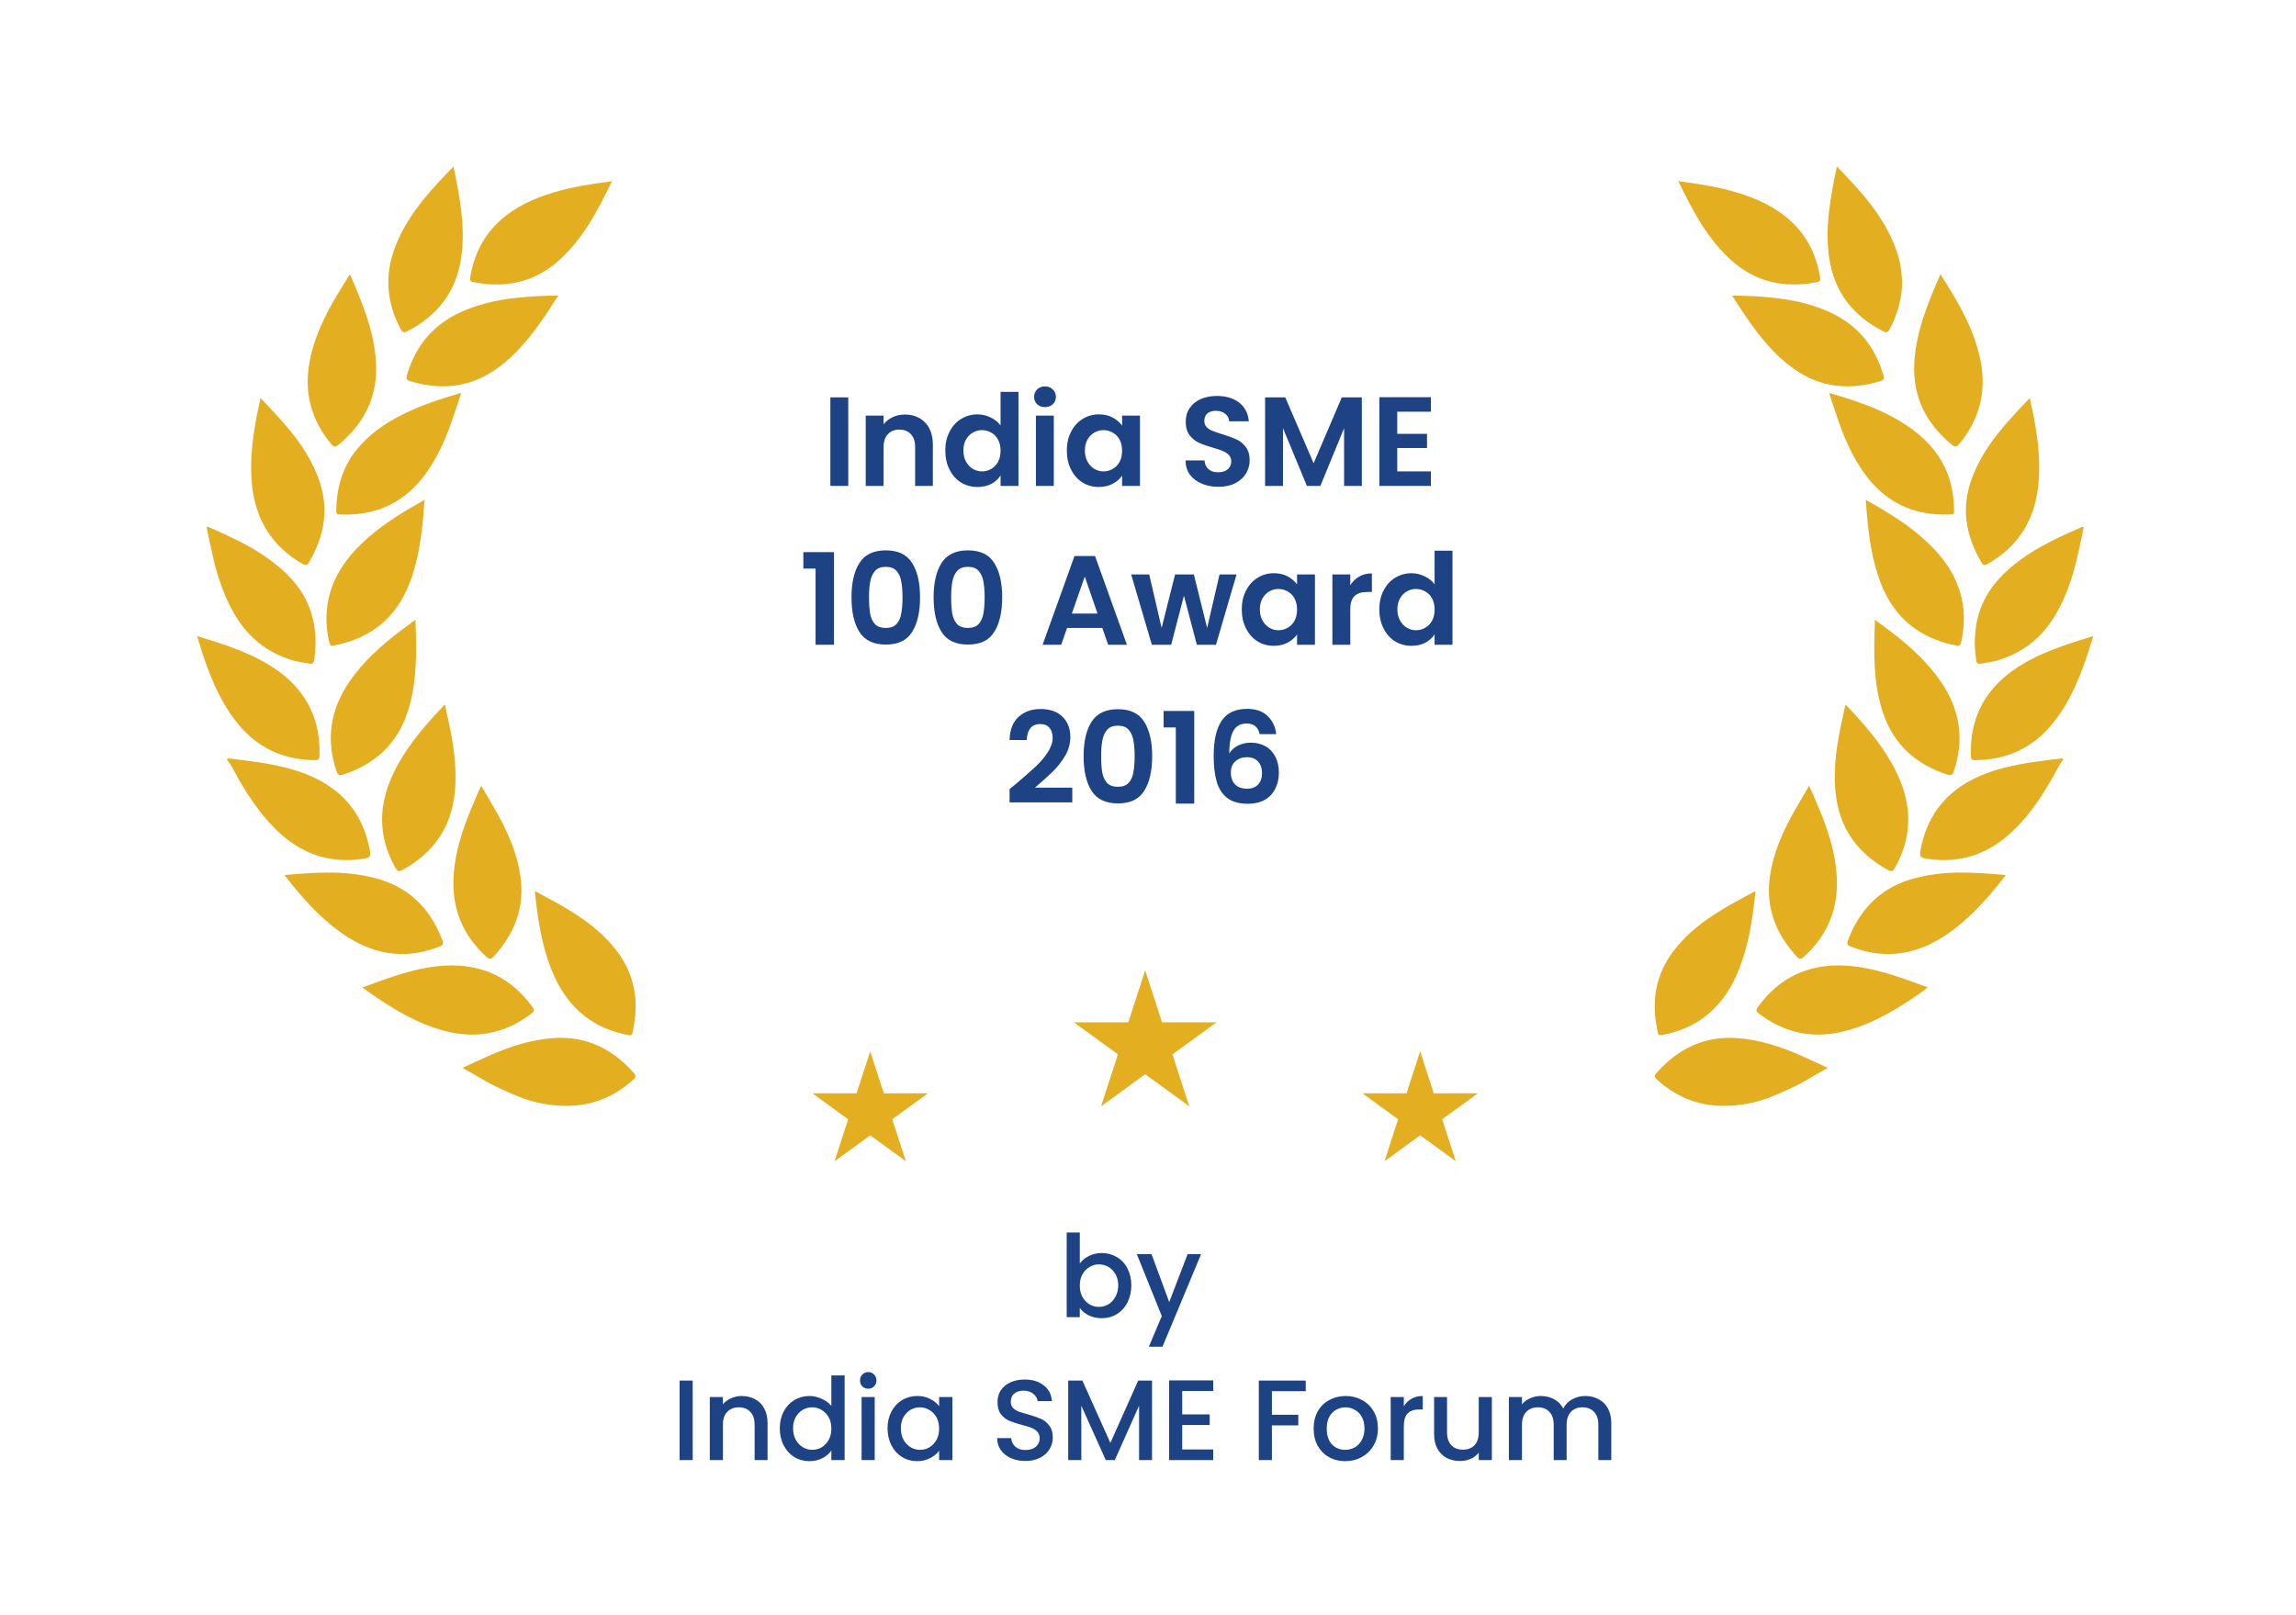 <svg xmlns="http://www.w3.org/2000/svg" xmlns:xlink="http://www.w3.org/1999/xlink" width="270" zoomAndPan="magnify" viewBox="0 0 202.5 142.5" height="190" preserveAspectRatio="xMidYMid meet" version="1.0"><defs><g/><clipPath id="6575b86c77"><path d="M 94.707 85.602 L 107.312 85.602 L 107.312 97.602 L 94.707 97.602 Z M 94.707 85.602 " clip-rule="nonzero"/></clipPath><clipPath id="f66b41865e"><path d="M 101 85.602 L 102.488 90.188 L 107.297 90.188 L 103.406 93.02 L 104.891 97.602 L 101 94.77 L 97.109 97.602 L 98.598 93.02 L 94.707 90.188 L 99.516 90.188 Z M 101 85.602 " clip-rule="nonzero"/></clipPath><clipPath id="0fe0325c0f"><path d="M 120.164 92.75 L 130.355 92.75 L 130.355 102.449 L 120.164 102.449 Z M 120.164 92.75 " clip-rule="nonzero"/></clipPath><clipPath id="b69238c82a"><path d="M 125.254 92.75 L 126.453 96.457 L 130.34 96.457 L 127.195 98.746 L 128.398 102.449 L 125.254 100.16 L 122.109 102.449 L 123.309 98.746 L 120.164 96.457 L 124.051 96.457 Z M 125.254 92.75 " clip-rule="nonzero"/></clipPath><clipPath id="7f3914025b"><path d="M 71.66 92.75 L 81.852 92.75 L 81.852 102.449 L 71.66 102.449 Z M 71.66 92.75 " clip-rule="nonzero"/></clipPath><clipPath id="ad798696b3"><path d="M 76.75 92.75 L 77.949 96.457 L 81.836 96.457 L 78.691 98.746 L 79.895 102.449 L 76.75 100.16 L 73.605 102.449 L 74.805 98.746 L 71.66 96.457 L 75.547 96.457 Z M 76.75 92.75 " clip-rule="nonzero"/></clipPath></defs><path fill="#e4ae21" d="M 53.973 15.988 C 52.715 18.574 51.406 21.129 49.188 23.066 C 47.262 24.746 45.023 25.332 42.52 25.016 C 42.293 24.984 42.07 24.945 41.844 24.906 C 41.469 24.844 41.414 24.785 41.48 24.41 C 41.812 22.5 42.613 20.832 44.059 19.504 C 45.457 18.219 47.141 17.477 48.934 16.945 C 50.473 16.492 52.055 16.246 53.641 16.031 C 53.73 16.02 53.828 16.031 53.91 15.973 Z M 53.973 15.988 " fill-opacity="1" fill-rule="nonzero"/><path fill="#e4ae21" d="M 40.793 94.207 C 41.625 93.824 42.387 93.465 43.156 93.129 C 44.961 92.332 46.82 91.719 48.809 91.582 C 51.727 91.383 54.039 92.543 55.926 94.688 C 56.109 94.895 56.074 95.047 55.887 95.219 C 54.023 96.918 51.855 97.707 49.32 97.543 C 48.082 97.473 46.887 97.207 45.734 96.742 C 44.625 96.281 43.508 95.801 42.473 95.172 C 41.938 94.852 41.398 94.551 40.793 94.207 Z M 40.793 94.207 " fill-opacity="1" fill-rule="nonzero"/><path fill="#e4ae21" d="M 25.949 58.297 C 23.449 57.578 21.777 56.121 20.605 54.051 C 19.684 52.434 19.129 50.684 18.727 48.879 C 18.562 48.152 18.414 47.418 18.258 46.688 C 18.242 46.613 18.203 46.531 18.27 46.484 C 18.305 46.461 18.391 46.492 18.445 46.516 C 20.297 47.336 22.145 48.168 23.789 49.379 C 25.203 50.41 26.414 51.617 27.137 53.246 C 27.836 54.836 27.961 56.496 27.715 58.195 C 27.664 58.551 27.582 58.594 27.234 58.539 C 26.738 58.461 26.246 58.375 25.949 58.297 Z M 25.949 58.297 " fill-opacity="1" fill-rule="nonzero"/><path fill="#e4ae21" d="M 40.672 34.688 C 40.355 35.641 40.062 36.57 39.73 37.488 C 39.207 38.938 38.562 40.332 37.676 41.609 C 35.828 44.273 33.277 45.516 30.047 45.391 C 29.672 45.379 29.648 45.344 29.656 44.969 C 29.691 43.016 30.207 41.227 31.441 39.688 C 32.531 38.328 33.93 37.363 35.465 36.586 C 37.078 35.766 38.793 35.219 40.52 34.703 C 40.57 34.695 40.621 34.688 40.672 34.688 Z M 40.672 34.688 " fill-opacity="1" fill-rule="nonzero"/><path fill="#e4ae21" d="M 39.242 62.164 C 39.406 62.922 39.566 63.641 39.711 64.359 C 40.074 66.215 40.309 68.074 40.105 69.969 C 39.777 73.043 38.195 75.27 35.508 76.742 C 35.176 76.926 35.055 76.883 34.859 76.535 C 33.484 74.082 33.336 71.551 34.383 68.941 C 35.27 66.742 36.699 64.918 38.266 63.184 C 38.547 62.875 38.832 62.574 39.117 62.27 C 39.137 62.25 39.164 62.23 39.242 62.164 Z M 39.242 62.164 " fill-opacity="1" fill-rule="nonzero"/><path fill="#e4ae21" d="M 22.977 35.113 C 23.301 35.453 23.594 35.758 23.883 36.07 C 25.18 37.453 26.426 38.875 27.34 40.559 C 28.25 42.238 28.793 44.004 28.559 45.945 C 28.395 47.277 27.906 48.496 27.23 49.645 C 27.062 49.934 26.875 49.852 26.656 49.727 C 24.031 48.215 22.59 45.938 22.242 42.941 C 22.047 41.254 22.172 39.578 22.434 37.91 C 22.578 36.988 22.77 36.074 22.977 35.113 Z M 22.977 35.113 " fill-opacity="1" fill-rule="nonzero"/><path fill="#e4ae21" d="M 37.449 44.09 C 37.281 46.41 37.07 48.633 36.363 50.773 C 35.746 52.656 34.762 54.289 33.113 55.453 C 32.023 56.223 30.805 56.684 29.504 56.938 C 29.172 57.004 29.094 56.938 29.016 56.586 C 28.34 53.48 29.207 50.816 31.34 48.52 C 32.824 46.926 34.609 45.734 36.48 44.648 Z M 37.449 44.09 " fill-opacity="1" fill-rule="nonzero"/><path fill="#e4ae21" d="M 31.965 87.113 C 34.395 86.23 36.754 85.309 39.324 85.184 C 42.543 85.031 45.094 86.258 46.977 88.863 C 47.145 89.098 47.117 89.234 46.895 89.402 C 44.762 91.031 42.402 91.625 39.758 91.074 C 37.695 90.645 35.867 89.699 34.109 88.586 C 33.391 88.133 32.684 87.664 31.965 87.113 Z M 31.965 87.113 " fill-opacity="1" fill-rule="nonzero"/><path fill="#e4ae21" d="M 49.234 26.082 C 47.969 28.051 46.727 29.957 45.039 31.523 C 43.793 32.672 42.402 33.555 40.723 33.91 C 39.156 34.242 37.621 34.078 36.105 33.602 C 35.832 33.516 35.82 33.352 35.887 33.117 C 36.633 30.527 38.199 28.637 40.668 27.52 C 42.504 26.688 44.453 26.344 46.445 26.191 C 47.355 26.121 48.266 26.074 49.234 26.082 Z M 49.234 26.082 " fill-opacity="1" fill-rule="nonzero"/><path fill="#e4ae21" d="M 30.863 24.191 C 31.949 26.707 32.973 29.152 33.156 31.852 C 33.363 34.918 32.168 37.355 29.809 39.27 C 29.59 39.449 29.43 39.441 29.238 39.211 C 27.438 37.066 26.793 34.621 27.312 31.871 C 27.715 29.754 28.645 27.855 29.73 26.02 C 30.082 25.422 30.461 24.84 30.863 24.191 Z M 30.863 24.191 " fill-opacity="1" fill-rule="nonzero"/><path fill="#e4ae21" d="M 20.121 66.902 C 21.055 67.023 21.992 67.125 22.926 67.266 C 24.23 67.469 25.52 67.746 26.766 68.207 C 29.938 69.387 31.961 71.562 32.605 74.93 C 32.621 75.012 32.633 75.098 32.645 75.18 C 32.684 75.531 32.602 75.66 32.25 75.723 C 31.164 75.926 30.082 75.93 28.996 75.734 C 26.793 75.324 25.102 74.086 23.645 72.457 C 22.297 70.949 21.289 69.215 20.332 67.445 C 20.234 67.297 20.133 67.152 20.016 67.02 Z M 20.121 66.902 " fill-opacity="1" fill-rule="nonzero"/><path fill="#e4ae21" d="M 36.641 54.676 C 36.738 57.457 36.812 60.16 35.961 62.781 C 35.027 65.66 33.039 67.449 30.195 68.355 C 29.879 68.457 29.77 68.309 29.68 68.043 C 28.719 65.207 29.148 62.578 30.828 60.125 C 32.027 58.379 33.578 56.988 35.242 55.715 C 35.688 55.375 36.141 55.047 36.641 54.676 Z M 36.641 54.676 " fill-opacity="1" fill-rule="nonzero"/><path fill="#e4ae21" d="M 25.129 77.195 C 26.555 77.066 27.98 76.957 29.414 76.984 C 30.68 77 31.922 77.164 33.148 77.484 C 35.926 78.223 37.789 79.98 38.879 82.605 C 39.191 83.359 39.191 83.363 38.426 83.633 C 35.508 84.672 32.82 84.152 30.309 82.441 C 28.598 81.277 27.191 79.789 25.883 78.203 C 25.633 77.898 25.387 77.59 25.141 77.277 C 25.129 77.258 25.133 77.234 25.129 77.195 Z M 25.129 77.195 " fill-opacity="1" fill-rule="nonzero"/><path fill="#e4ae21" d="M 47.207 78.629 C 48.234 79.172 49.258 79.719 50.246 80.324 C 51.711 81.219 53.059 82.246 54.156 83.586 C 55.789 85.578 56.352 87.836 55.926 90.355 C 55.887 90.594 55.836 90.828 55.797 91.062 C 55.754 91.297 55.656 91.359 55.406 91.312 C 52.352 90.742 50.223 89.008 48.922 86.203 C 48.004 84.219 47.594 82.098 47.32 79.945 C 47.27 79.531 47.223 79.117 47.176 78.707 C 47.176 78.688 47.188 78.668 47.207 78.629 Z M 47.207 78.629 " fill-opacity="1" fill-rule="nonzero"/><path fill="#e4ae21" d="M 39.996 14.684 C 40.555 17.395 41.07 20.039 40.672 22.754 C 40.23 25.738 38.586 27.859 35.922 29.219 C 35.621 29.375 35.5 29.34 35.344 29.043 C 34.113 26.742 33.898 24.367 34.809 21.906 C 35.633 19.672 37.051 17.84 38.637 16.117 C 39.062 15.652 39.508 15.203 39.996 14.684 Z M 39.996 14.684 " fill-opacity="1" fill-rule="nonzero"/><path fill="#e4ae21" d="M 17.379 56.109 C 19.906 56.898 22.371 57.645 24.508 59.176 C 27.09 61.031 28.281 63.547 28.176 66.707 C 28.168 66.992 28.035 67.066 27.793 67.062 C 25.23 67.043 23.047 66.156 21.312 64.234 C 19.941 62.707 19.051 60.906 18.336 59.004 C 17.984 58.074 17.684 57.125 17.379 56.109 Z M 17.379 56.109 " fill-opacity="1" fill-rule="nonzero"/><path fill="#e4ae21" d="M 42.438 69.316 C 42.961 70.219 43.449 71.023 43.91 71.852 C 44.852 73.555 45.605 75.324 45.895 77.27 C 46.309 80.074 45.363 82.418 43.48 84.449 C 43.297 84.648 43.141 84.617 42.949 84.449 C 40.734 82.477 39.785 80 40.02 77.059 C 40.176 75.105 40.77 73.27 41.504 71.473 C 41.789 70.777 42.098 70.102 42.438 69.316 Z M 42.438 69.316 " fill-opacity="1" fill-rule="nonzero"/><path fill="#e4ae21" d="M 148.027 15.988 C 149.285 18.574 150.594 21.129 152.812 23.066 C 154.738 24.746 156.977 25.332 159.48 25.016 C 159.707 24.984 159.93 24.945 160.156 24.906 C 160.531 24.844 160.586 24.785 160.52 24.41 C 160.188 22.5 159.387 20.832 157.941 19.504 C 156.543 18.219 154.859 17.477 153.066 16.945 C 151.527 16.492 149.945 16.246 148.359 16.031 C 148.27 16.02 148.172 16.031 148.09 15.973 Z M 148.027 15.988 " fill-opacity="1" fill-rule="nonzero"/><path fill="#e4ae21" d="M 161.207 94.207 C 160.375 93.824 159.613 93.465 158.844 93.129 C 157.039 92.332 155.18 91.719 153.191 91.582 C 150.273 91.383 147.961 92.543 146.074 94.688 C 145.891 94.895 145.926 95.047 146.113 95.219 C 147.977 96.918 150.145 97.707 152.68 97.543 C 153.918 97.473 155.113 97.207 156.266 96.742 C 157.375 96.281 158.492 95.801 159.527 95.172 C 160.062 94.852 160.602 94.551 161.207 94.207 Z M 161.207 94.207 " fill-opacity="1" fill-rule="nonzero"/><path fill="#e4ae21" d="M 176.051 58.297 C 178.551 57.578 180.223 56.121 181.395 54.051 C 182.316 52.434 182.871 50.684 183.273 48.879 C 183.441 48.152 183.586 47.418 183.742 46.688 C 183.758 46.613 183.797 46.531 183.73 46.484 C 183.695 46.461 183.609 46.492 183.555 46.516 C 181.703 47.336 179.855 48.168 178.211 49.379 C 176.797 50.41 175.586 51.617 174.863 53.246 C 174.164 54.836 174.039 56.496 174.285 58.195 C 174.336 58.551 174.418 58.594 174.766 58.539 C 175.262 58.461 175.754 58.375 176.051 58.297 Z M 176.051 58.297 " fill-opacity="1" fill-rule="nonzero"/><path fill="#e4ae21" d="M 161.328 34.688 C 161.645 35.641 161.938 36.57 162.27 37.488 C 162.793 38.938 163.438 40.332 164.324 41.609 C 166.176 44.273 168.723 45.516 171.953 45.391 C 172.328 45.379 172.352 45.344 172.344 44.969 C 172.309 43.016 171.793 41.227 170.559 39.688 C 169.469 38.328 168.07 37.363 166.535 36.586 C 164.922 35.766 163.207 35.219 161.48 34.703 C 161.43 34.695 161.379 34.688 161.328 34.688 Z M 161.328 34.688 " fill-opacity="1" fill-rule="nonzero"/><path fill="#e4ae21" d="M 162.758 62.164 C 162.594 62.922 162.434 63.641 162.289 64.359 C 161.926 66.215 161.691 68.074 161.895 69.969 C 162.223 73.043 163.805 75.27 166.492 76.742 C 166.824 76.926 166.949 76.883 167.141 76.535 C 168.516 74.082 168.664 71.551 167.617 68.941 C 166.73 66.742 165.301 64.918 163.734 63.184 C 163.453 62.875 163.168 62.574 162.883 62.27 C 162.863 62.25 162.836 62.23 162.758 62.164 Z M 162.758 62.164 " fill-opacity="1" fill-rule="nonzero"/><path fill="#e4ae21" d="M 179.023 35.113 C 178.699 35.453 178.406 35.758 178.117 36.07 C 176.82 37.453 175.574 38.875 174.66 40.559 C 173.75 42.238 173.207 44.004 173.441 45.945 C 173.605 47.277 174.094 48.496 174.77 49.645 C 174.938 49.934 175.125 49.852 175.344 49.727 C 177.969 48.215 179.41 45.938 179.758 42.941 C 179.953 41.254 179.828 39.578 179.566 37.91 C 179.422 36.988 179.23 36.074 179.023 35.113 Z M 179.023 35.113 " fill-opacity="1" fill-rule="nonzero"/><path fill="#e4ae21" d="M 164.551 44.09 C 164.723 46.41 164.93 48.633 165.637 50.773 C 166.254 52.656 167.242 54.289 168.887 55.453 C 169.977 56.223 171.195 56.684 172.496 56.938 C 172.828 57.004 172.906 56.938 172.984 56.586 C 173.66 53.48 172.793 50.816 170.66 48.52 C 169.176 46.926 167.391 45.734 165.52 44.648 Z M 164.551 44.09 " fill-opacity="1" fill-rule="nonzero"/><path fill="#e4ae21" d="M 170.035 87.113 C 167.605 86.23 165.246 85.309 162.676 85.184 C 159.457 85.031 156.906 86.258 155.023 88.863 C 154.855 89.098 154.883 89.234 155.105 89.402 C 157.238 91.031 159.598 91.625 162.242 91.074 C 164.305 90.645 166.133 89.699 167.891 88.586 C 168.609 88.133 169.316 87.664 170.035 87.113 Z M 170.035 87.113 " fill-opacity="1" fill-rule="nonzero"/><path fill="#e4ae21" d="M 152.766 26.082 C 154.031 28.051 155.273 29.957 156.961 31.523 C 158.207 32.672 159.598 33.555 161.277 33.91 C 162.844 34.242 164.379 34.078 165.895 33.602 C 166.168 33.516 166.18 33.352 166.113 33.117 C 165.367 30.527 163.801 28.637 161.332 27.52 C 159.496 26.688 157.547 26.344 155.555 26.191 C 154.645 26.121 153.734 26.074 152.766 26.082 Z M 152.766 26.082 " fill-opacity="1" fill-rule="nonzero"/><path fill="#e4ae21" d="M 171.137 24.191 C 170.051 26.707 169.027 29.152 168.844 31.852 C 168.637 34.918 169.832 37.355 172.191 39.27 C 172.41 39.449 172.57 39.441 172.762 39.211 C 174.566 37.066 175.207 34.621 174.688 31.871 C 174.285 29.754 173.355 27.855 172.27 26.02 C 171.918 25.422 171.539 24.84 171.137 24.191 Z M 171.137 24.191 " fill-opacity="1" fill-rule="nonzero"/><path fill="#e4ae21" d="M 181.879 66.902 C 180.945 67.023 180.008 67.125 179.074 67.266 C 177.77 67.469 176.48 67.746 175.234 68.207 C 172.062 69.387 170.039 71.562 169.395 74.93 C 169.379 75.012 169.367 75.098 169.355 75.18 C 169.316 75.531 169.398 75.66 169.75 75.723 C 170.836 75.926 171.918 75.93 173.004 75.734 C 175.207 75.324 176.898 74.086 178.355 72.457 C 179.703 70.949 180.711 69.215 181.668 67.445 C 181.766 67.297 181.867 67.152 181.984 67.02 Z M 181.879 66.902 " fill-opacity="1" fill-rule="nonzero"/><path fill="#e4ae21" d="M 165.363 54.676 C 165.262 57.457 165.188 60.16 166.039 62.781 C 166.977 65.66 168.961 67.449 171.805 68.355 C 172.121 68.457 172.23 68.309 172.32 68.043 C 173.281 65.207 172.852 62.578 171.172 60.125 C 169.973 58.379 168.422 56.988 166.758 55.715 C 166.312 55.375 165.859 55.047 165.363 54.676 Z M 165.363 54.676 " fill-opacity="1" fill-rule="nonzero"/><path fill="#e4ae21" d="M 176.871 77.195 C 175.445 77.066 174.02 76.957 172.586 76.984 C 171.32 77 170.078 77.164 168.852 77.484 C 166.074 78.223 164.211 79.98 163.121 82.605 C 162.809 83.359 162.809 83.363 163.574 83.633 C 166.492 84.672 169.18 84.152 171.695 82.441 C 173.402 81.277 174.809 79.789 176.117 78.203 C 176.367 77.898 176.613 77.59 176.859 77.277 C 176.871 77.258 176.867 77.234 176.871 77.195 Z M 176.871 77.195 " fill-opacity="1" fill-rule="nonzero"/><path fill="#e4ae21" d="M 154.793 78.629 C 153.766 79.172 152.742 79.719 151.754 80.324 C 150.289 81.219 148.941 82.246 147.844 83.586 C 146.211 85.578 145.648 87.836 146.074 90.355 C 146.113 90.594 146.164 90.828 146.203 91.062 C 146.246 91.297 146.344 91.359 146.594 91.312 C 149.648 90.742 151.777 89.008 153.078 86.203 C 153.996 84.219 154.406 82.098 154.68 79.945 C 154.73 79.531 154.777 79.117 154.824 78.707 C 154.824 78.688 154.812 78.668 154.793 78.629 Z M 154.793 78.629 " fill-opacity="1" fill-rule="nonzero"/><path fill="#e4ae21" d="M 162.004 14.684 C 161.445 17.395 160.93 20.039 161.328 22.754 C 161.77 25.738 163.414 27.859 166.078 29.219 C 166.379 29.375 166.5 29.34 166.656 29.043 C 167.887 26.742 168.102 24.367 167.191 21.906 C 166.367 19.672 164.949 17.84 163.363 16.117 C 162.938 15.652 162.496 15.203 162.004 14.684 Z M 162.004 14.684 " fill-opacity="1" fill-rule="nonzero"/><path fill="#e4ae21" d="M 184.621 56.109 C 182.094 56.898 179.629 57.645 177.496 59.176 C 174.91 61.031 173.719 63.547 173.824 66.707 C 173.832 66.992 173.965 67.066 174.207 67.062 C 176.77 67.043 178.953 66.156 180.688 64.234 C 182.059 62.707 182.949 60.906 183.664 59.004 C 184.016 58.074 184.316 57.125 184.621 56.109 Z M 184.621 56.109 " fill-opacity="1" fill-rule="nonzero"/><path fill="#e4ae21" d="M 159.562 69.316 C 159.039 70.219 158.551 71.023 158.09 71.852 C 157.148 73.555 156.395 75.324 156.105 77.27 C 155.691 80.074 156.637 82.418 158.52 84.449 C 158.703 84.648 158.859 84.617 159.051 84.449 C 161.266 82.477 162.215 80 161.98 77.059 C 161.824 75.105 161.23 73.27 160.496 71.473 C 160.211 70.777 159.902 70.102 159.562 69.316 Z M 159.562 69.316 " fill-opacity="1" fill-rule="nonzero"/><g clip-path="url(#6575b86c77)"><g clip-path="url(#f66b41865e)"><path fill="#e4ae21" d="M 94.707 85.602 L 107.312 85.602 L 107.312 97.602 L 94.707 97.602 Z M 94.707 85.602 " fill-opacity="1" fill-rule="nonzero"/></g></g><g clip-path="url(#0fe0325c0f)"><g clip-path="url(#b69238c82a)"><path fill="#e4ae21" d="M 120.164 92.75 L 130.355 92.75 L 130.355 102.449 L 120.164 102.449 Z M 120.164 92.75 " fill-opacity="1" fill-rule="nonzero"/></g></g><g clip-path="url(#7f3914025b)"><g clip-path="url(#ad798696b3)"><path fill="#e4ae21" d="M 71.66 92.75 L 81.852 92.75 L 81.852 102.449 L 71.66 102.449 Z M 71.66 92.75 " fill-opacity="1" fill-rule="nonzero"/></g></g><g fill="#1e4384" fill-opacity="1"><g transform="translate(72.47, 42.869)"><g><path d="M 2.344 -7.812 L 2.344 0 L 0.766 0 L 0.766 -7.812 Z M 2.344 -7.812 "/></g></g></g><g fill="#1e4384" fill-opacity="1"><g transform="translate(75.587, 42.869)"><g><path d="M 4.219 -6.297 C 4.957 -6.297 5.551 -6.062 6 -5.594 C 6.457 -5.125 6.688 -4.473 6.688 -3.641 L 6.688 0 L 5.125 0 L 5.125 -3.422 C 5.125 -3.922 5 -4.301 4.75 -4.562 C 4.5 -4.832 4.16 -4.969 3.734 -4.969 C 3.305 -4.969 2.969 -4.832 2.719 -4.562 C 2.469 -4.301 2.344 -3.922 2.344 -3.422 L 2.344 0 L 0.766 0 L 0.766 -6.203 L 2.344 -6.203 L 2.344 -5.438 C 2.551 -5.707 2.816 -5.914 3.141 -6.062 C 3.461 -6.219 3.82 -6.297 4.219 -6.297 Z M 4.219 -6.297 "/></g></g></g><g fill="#1e4384" fill-opacity="1"><g transform="translate(82.997, 42.869)"><g><path d="M 0.375 -3.125 C 0.375 -3.75 0.5 -4.301 0.75 -4.781 C 1 -5.27 1.336 -5.645 1.766 -5.906 C 2.203 -6.176 2.688 -6.312 3.219 -6.312 C 3.613 -6.312 3.992 -6.223 4.359 -6.047 C 4.734 -5.867 5.031 -5.633 5.25 -5.344 L 5.25 -8.297 L 6.828 -8.297 L 6.828 0 L 5.25 0 L 5.25 -0.922 C 5.051 -0.609 4.773 -0.359 4.422 -0.172 C 4.078 0.004 3.672 0.094 3.203 0.094 C 2.68 0.094 2.203 -0.035 1.766 -0.297 C 1.336 -0.566 1 -0.945 0.75 -1.438 C 0.5 -1.926 0.375 -2.488 0.375 -3.125 Z M 5.25 -3.109 C 5.25 -3.484 5.176 -3.805 5.031 -4.078 C 4.883 -4.359 4.68 -4.566 4.422 -4.703 C 4.172 -4.848 3.898 -4.922 3.609 -4.922 C 3.316 -4.922 3.047 -4.848 2.797 -4.703 C 2.555 -4.566 2.359 -4.363 2.203 -4.094 C 2.047 -3.82 1.969 -3.5 1.969 -3.125 C 1.969 -2.75 2.047 -2.422 2.203 -2.141 C 2.359 -1.859 2.562 -1.645 2.812 -1.5 C 3.062 -1.352 3.328 -1.281 3.609 -1.281 C 3.898 -1.281 4.172 -1.352 4.422 -1.5 C 4.68 -1.645 4.883 -1.852 5.031 -2.125 C 5.176 -2.395 5.25 -2.723 5.25 -3.109 Z M 5.25 -3.109 "/></g></g></g><g fill="#1e4384" fill-opacity="1"><g transform="translate(90.598, 42.869)"><g><path d="M 1.562 -6.953 C 1.289 -6.953 1.062 -7.035 0.875 -7.203 C 0.695 -7.379 0.609 -7.598 0.609 -7.859 C 0.609 -8.117 0.695 -8.336 0.875 -8.516 C 1.062 -8.691 1.289 -8.781 1.562 -8.781 C 1.844 -8.781 2.07 -8.691 2.25 -8.516 C 2.438 -8.336 2.531 -8.117 2.531 -7.859 C 2.531 -7.598 2.438 -7.379 2.25 -7.203 C 2.07 -7.035 1.844 -6.953 1.562 -6.953 Z M 2.344 -6.203 L 2.344 0 L 0.766 0 L 0.766 -6.203 Z M 2.344 -6.203 "/></g></g></g><g fill="#1e4384" fill-opacity="1"><g transform="translate(93.715, 42.869)"><g><path d="M 0.375 -3.125 C 0.375 -3.75 0.5 -4.301 0.75 -4.781 C 1 -5.27 1.336 -5.645 1.766 -5.906 C 2.191 -6.176 2.672 -6.312 3.203 -6.312 C 3.672 -6.312 4.078 -6.219 4.422 -6.031 C 4.766 -5.844 5.039 -5.609 5.25 -5.328 L 5.25 -6.203 L 6.828 -6.203 L 6.828 0 L 5.25 0 L 5.25 -0.906 C 5.051 -0.613 4.773 -0.375 4.422 -0.188 C 4.066 0 3.656 0.094 3.188 0.094 C 2.664 0.094 2.191 -0.035 1.766 -0.297 C 1.336 -0.566 1 -0.945 0.75 -1.438 C 0.5 -1.926 0.375 -2.488 0.375 -3.125 Z M 5.25 -3.109 C 5.25 -3.484 5.176 -3.805 5.031 -4.078 C 4.883 -4.359 4.68 -4.566 4.422 -4.703 C 4.172 -4.848 3.898 -4.922 3.609 -4.922 C 3.316 -4.922 3.047 -4.848 2.797 -4.703 C 2.555 -4.566 2.359 -4.363 2.203 -4.094 C 2.047 -3.82 1.969 -3.5 1.969 -3.125 C 1.969 -2.75 2.047 -2.422 2.203 -2.141 C 2.359 -1.859 2.562 -1.645 2.812 -1.5 C 3.062 -1.352 3.328 -1.281 3.609 -1.281 C 3.898 -1.281 4.172 -1.352 4.422 -1.5 C 4.68 -1.645 4.883 -1.852 5.031 -2.125 C 5.176 -2.395 5.25 -2.723 5.25 -3.109 Z M 5.25 -3.109 "/></g></g></g><g fill="#1e4384" fill-opacity="1"><g transform="translate(101.315, 42.869)"><g/></g></g><g fill="#1e4384" fill-opacity="1"><g transform="translate(103.984, 42.869)"><g><path d="M 3.469 0.078 C 2.926 0.078 2.438 -0.016 2 -0.203 C 1.562 -0.391 1.211 -0.656 0.953 -1 C 0.703 -1.352 0.578 -1.77 0.578 -2.25 L 2.25 -2.25 C 2.27 -1.926 2.383 -1.672 2.594 -1.484 C 2.801 -1.297 3.082 -1.203 3.438 -1.203 C 3.801 -1.203 4.086 -1.289 4.297 -1.469 C 4.504 -1.645 4.609 -1.875 4.609 -2.156 C 4.609 -2.395 4.535 -2.586 4.391 -2.734 C 4.254 -2.879 4.078 -2.992 3.859 -3.078 C 3.648 -3.172 3.359 -3.27 2.984 -3.375 C 2.484 -3.52 2.07 -3.664 1.75 -3.812 C 1.438 -3.957 1.164 -4.176 0.938 -4.469 C 0.707 -4.77 0.594 -5.164 0.594 -5.656 C 0.594 -6.125 0.707 -6.523 0.938 -6.859 C 1.164 -7.203 1.488 -7.469 1.906 -7.656 C 2.332 -7.844 2.812 -7.938 3.344 -7.938 C 4.156 -7.938 4.812 -7.738 5.312 -7.344 C 5.82 -6.945 6.102 -6.398 6.156 -5.703 L 4.422 -5.703 C 4.41 -5.973 4.297 -6.191 4.078 -6.359 C 3.867 -6.535 3.586 -6.625 3.234 -6.625 C 2.93 -6.625 2.688 -6.547 2.5 -6.391 C 2.32 -6.234 2.234 -6.008 2.234 -5.719 C 2.234 -5.508 2.301 -5.332 2.438 -5.188 C 2.57 -5.051 2.742 -4.941 2.953 -4.859 C 3.16 -4.773 3.445 -4.676 3.812 -4.562 C 4.32 -4.406 4.738 -4.254 5.062 -4.109 C 5.383 -3.961 5.66 -3.738 5.891 -3.438 C 6.117 -3.133 6.234 -2.742 6.234 -2.266 C 6.234 -1.848 6.125 -1.457 5.906 -1.094 C 5.695 -0.738 5.379 -0.453 4.953 -0.234 C 4.535 -0.023 4.039 0.078 3.469 0.078 Z M 3.469 0.078 "/></g></g></g><g fill="#1e4384" fill-opacity="1"><g transform="translate(110.811, 42.869)"><g><path d="M 9.297 -7.812 L 9.297 0 L 7.734 0 L 7.734 -5.094 L 5.641 0 L 4.453 0 L 2.344 -5.094 L 2.344 0 L 0.766 0 L 0.766 -7.812 L 2.547 -7.812 L 5.047 -2 L 7.531 -7.812 Z M 9.297 -7.812 "/></g></g></g><g fill="#1e4384" fill-opacity="1"><g transform="translate(120.889, 42.869)"><g><path d="M 2.344 -6.547 L 2.344 -4.594 L 4.969 -4.594 L 4.969 -3.344 L 2.344 -3.344 L 2.344 -1.281 L 5.312 -1.281 L 5.312 0 L 0.766 0 L 0.766 -7.828 L 5.312 -7.828 L 5.312 -6.547 Z M 2.344 -6.547 "/></g></g></g><g fill="#1e4384" fill-opacity="1"><g transform="translate(126.855, 42.869)"><g/></g></g><g fill="#1e4384" fill-opacity="1"><g transform="translate(70.447, 56.882)"><g><path d="M 0.406 -6.719 L 0.406 -8.172 L 3.109 -8.172 L 3.109 0 L 1.484 0 L 1.484 -6.719 Z M 0.406 -6.719 "/></g></g></g><g fill="#1e4384" fill-opacity="1"><g transform="translate(74.505, 56.882)"><g><path d="M 0.594 -4.188 C 0.594 -5.477 0.828 -6.488 1.297 -7.219 C 1.766 -7.957 2.539 -8.328 3.625 -8.328 C 4.707 -8.328 5.477 -7.957 5.938 -7.219 C 6.406 -6.488 6.641 -5.477 6.641 -4.188 C 6.641 -2.883 6.406 -1.863 5.938 -1.125 C 5.477 -0.383 4.707 -0.016 3.625 -0.016 C 2.539 -0.016 1.766 -0.383 1.297 -1.125 C 0.828 -1.863 0.594 -2.883 0.594 -4.188 Z M 5.094 -4.188 C 5.094 -4.738 5.055 -5.203 4.984 -5.578 C 4.922 -5.961 4.781 -6.273 4.562 -6.516 C 4.352 -6.754 4.039 -6.875 3.625 -6.875 C 3.195 -6.875 2.879 -6.754 2.672 -6.516 C 2.461 -6.273 2.32 -5.961 2.25 -5.578 C 2.176 -5.203 2.141 -4.738 2.141 -4.188 C 2.141 -3.625 2.172 -3.148 2.234 -2.766 C 2.305 -2.379 2.445 -2.066 2.656 -1.828 C 2.875 -1.598 3.195 -1.484 3.625 -1.484 C 4.039 -1.484 4.352 -1.598 4.562 -1.828 C 4.781 -2.066 4.922 -2.379 4.984 -2.766 C 5.055 -3.148 5.094 -3.625 5.094 -4.188 Z M 5.094 -4.188 "/></g></g></g><g fill="#1e4384" fill-opacity="1"><g transform="translate(81.748, 56.882)"><g><path d="M 0.594 -4.188 C 0.594 -5.477 0.828 -6.488 1.297 -7.219 C 1.766 -7.957 2.539 -8.328 3.625 -8.328 C 4.707 -8.328 5.477 -7.957 5.938 -7.219 C 6.406 -6.488 6.641 -5.477 6.641 -4.188 C 6.641 -2.883 6.406 -1.863 5.938 -1.125 C 5.477 -0.383 4.707 -0.016 3.625 -0.016 C 2.539 -0.016 1.766 -0.383 1.297 -1.125 C 0.828 -1.863 0.594 -2.883 0.594 -4.188 Z M 5.094 -4.188 C 5.094 -4.738 5.055 -5.203 4.984 -5.578 C 4.922 -5.961 4.781 -6.273 4.562 -6.516 C 4.352 -6.754 4.039 -6.875 3.625 -6.875 C 3.195 -6.875 2.879 -6.754 2.672 -6.516 C 2.461 -6.273 2.32 -5.961 2.25 -5.578 C 2.176 -5.203 2.141 -4.738 2.141 -4.188 C 2.141 -3.625 2.172 -3.148 2.234 -2.766 C 2.305 -2.379 2.445 -2.066 2.656 -1.828 C 2.875 -1.598 3.195 -1.484 3.625 -1.484 C 4.039 -1.484 4.352 -1.598 4.562 -1.828 C 4.781 -2.066 4.922 -2.379 4.984 -2.766 C 5.055 -3.148 5.094 -3.625 5.094 -4.188 Z M 5.094 -4.188 "/></g></g></g><g fill="#1e4384" fill-opacity="1"><g transform="translate(88.99, 56.882)"><g/></g></g><g fill="#1e4384" fill-opacity="1"><g transform="translate(91.658, 56.882)"><g><path d="M 5.562 -1.484 L 2.453 -1.484 L 1.938 0 L 0.297 0 L 3.109 -7.828 L 4.922 -7.828 L 7.734 0 L 6.078 0 Z M 5.141 -2.75 L 4.016 -6.016 L 2.875 -2.75 Z M 5.141 -2.75 "/></g></g></g><g fill="#1e4384" fill-opacity="1"><g transform="translate(99.685, 56.882)"><g><path d="M 9.375 -6.203 L 7.562 0 L 5.875 0 L 4.734 -4.328 L 3.609 0 L 1.906 0 L 0.078 -6.203 L 1.672 -6.203 L 2.766 -1.484 L 3.953 -6.203 L 5.609 -6.203 L 6.781 -1.484 L 7.875 -6.203 Z M 9.375 -6.203 "/></g></g></g><g fill="#1e4384" fill-opacity="1"><g transform="translate(109.146, 56.882)"><g><path d="M 0.375 -3.125 C 0.375 -3.75 0.5 -4.301 0.75 -4.781 C 1 -5.27 1.336 -5.645 1.766 -5.906 C 2.191 -6.176 2.672 -6.312 3.203 -6.312 C 3.672 -6.312 4.078 -6.219 4.422 -6.031 C 4.766 -5.844 5.039 -5.609 5.25 -5.328 L 5.25 -6.203 L 6.828 -6.203 L 6.828 0 L 5.25 0 L 5.25 -0.906 C 5.051 -0.613 4.773 -0.375 4.422 -0.188 C 4.066 0 3.656 0.094 3.188 0.094 C 2.664 0.094 2.191 -0.035 1.766 -0.297 C 1.336 -0.566 1 -0.945 0.75 -1.438 C 0.5 -1.926 0.375 -2.488 0.375 -3.125 Z M 5.25 -3.109 C 5.25 -3.484 5.176 -3.805 5.031 -4.078 C 4.883 -4.359 4.68 -4.566 4.422 -4.703 C 4.172 -4.848 3.898 -4.922 3.609 -4.922 C 3.316 -4.922 3.047 -4.848 2.797 -4.703 C 2.555 -4.566 2.359 -4.363 2.203 -4.094 C 2.047 -3.82 1.969 -3.5 1.969 -3.125 C 1.969 -2.75 2.047 -2.422 2.203 -2.141 C 2.359 -1.859 2.562 -1.645 2.812 -1.5 C 3.062 -1.352 3.328 -1.281 3.609 -1.281 C 3.898 -1.281 4.172 -1.352 4.422 -1.5 C 4.68 -1.645 4.883 -1.852 5.031 -2.125 C 5.176 -2.395 5.25 -2.723 5.25 -3.109 Z M 5.25 -3.109 "/></g></g></g><g fill="#1e4384" fill-opacity="1"><g transform="translate(116.747, 56.882)"><g><path d="M 2.344 -5.25 C 2.539 -5.57 2.801 -5.828 3.125 -6.016 C 3.457 -6.203 3.832 -6.297 4.25 -6.297 L 4.25 -4.656 L 3.828 -4.656 C 3.336 -4.656 2.969 -4.535 2.719 -4.297 C 2.469 -4.066 2.344 -3.664 2.344 -3.094 L 2.344 0 L 0.766 0 L 0.766 -6.203 L 2.344 -6.203 Z M 2.344 -5.25 "/></g></g></g><g fill="#1e4384" fill-opacity="1"><g transform="translate(121.276, 56.882)"><g><path d="M 0.375 -3.125 C 0.375 -3.75 0.5 -4.301 0.75 -4.781 C 1 -5.27 1.336 -5.645 1.766 -5.906 C 2.203 -6.176 2.688 -6.312 3.219 -6.312 C 3.613 -6.312 3.992 -6.223 4.359 -6.047 C 4.734 -5.867 5.031 -5.633 5.25 -5.344 L 5.25 -8.297 L 6.828 -8.297 L 6.828 0 L 5.25 0 L 5.25 -0.922 C 5.051 -0.609 4.773 -0.359 4.422 -0.172 C 4.078 0.004 3.672 0.094 3.203 0.094 C 2.68 0.094 2.203 -0.035 1.766 -0.297 C 1.336 -0.566 1 -0.945 0.75 -1.438 C 0.5 -1.926 0.375 -2.488 0.375 -3.125 Z M 5.25 -3.109 C 5.25 -3.484 5.176 -3.805 5.031 -4.078 C 4.883 -4.359 4.68 -4.566 4.422 -4.703 C 4.172 -4.848 3.898 -4.922 3.609 -4.922 C 3.316 -4.922 3.047 -4.848 2.797 -4.703 C 2.555 -4.566 2.359 -4.363 2.203 -4.094 C 2.047 -3.82 1.969 -3.5 1.969 -3.125 C 1.969 -2.75 2.047 -2.422 2.203 -2.141 C 2.359 -1.859 2.562 -1.645 2.812 -1.5 C 3.062 -1.352 3.328 -1.281 3.609 -1.281 C 3.898 -1.281 4.172 -1.352 4.422 -1.5 C 4.68 -1.645 4.883 -1.852 5.031 -2.125 C 5.176 -2.395 5.25 -2.723 5.25 -3.109 Z M 5.25 -3.109 "/></g></g></g><g fill="#1e4384" fill-opacity="1"><g transform="translate(128.878, 56.882)"><g/></g></g><g fill="#1e4384" fill-opacity="1"><g transform="translate(88.542, 70.895)"><g><path d="M 1.094 -1.766 C 1.801 -2.367 2.367 -2.867 2.797 -3.266 C 3.223 -3.66 3.578 -4.078 3.859 -4.516 C 4.148 -4.953 4.297 -5.379 4.297 -5.797 C 4.297 -6.172 4.203 -6.469 4.016 -6.688 C 3.836 -6.906 3.562 -7.016 3.188 -7.016 C 2.812 -7.016 2.523 -6.891 2.328 -6.641 C 2.129 -6.391 2.023 -6.047 2.016 -5.609 L 0.5 -5.609 C 0.52 -6.504 0.781 -7.18 1.281 -7.641 C 1.789 -8.109 2.438 -8.344 3.219 -8.344 C 4.07 -8.344 4.723 -8.113 5.172 -7.656 C 5.629 -7.207 5.859 -6.613 5.859 -5.875 C 5.859 -5.289 5.703 -4.734 5.391 -4.203 C 5.078 -3.68 4.719 -3.223 4.312 -2.828 C 3.906 -2.43 3.379 -1.957 2.734 -1.406 L 6.031 -1.406 L 6.031 -0.109 L 0.5 -0.109 L 0.5 -1.281 Z M 1.094 -1.766 "/></g></g></g><g fill="#1e4384" fill-opacity="1"><g transform="translate(94.977, 70.895)"><g><path d="M 0.594 -4.188 C 0.594 -5.477 0.828 -6.488 1.297 -7.219 C 1.766 -7.957 2.539 -8.328 3.625 -8.328 C 4.707 -8.328 5.477 -7.957 5.938 -7.219 C 6.406 -6.488 6.641 -5.477 6.641 -4.188 C 6.641 -2.883 6.406 -1.863 5.938 -1.125 C 5.477 -0.383 4.707 -0.016 3.625 -0.016 C 2.539 -0.016 1.766 -0.383 1.297 -1.125 C 0.828 -1.863 0.594 -2.883 0.594 -4.188 Z M 5.094 -4.188 C 5.094 -4.738 5.055 -5.203 4.984 -5.578 C 4.922 -5.961 4.781 -6.273 4.562 -6.516 C 4.352 -6.754 4.039 -6.875 3.625 -6.875 C 3.195 -6.875 2.879 -6.754 2.672 -6.516 C 2.461 -6.273 2.32 -5.961 2.25 -5.578 C 2.176 -5.203 2.141 -4.738 2.141 -4.188 C 2.141 -3.625 2.172 -3.148 2.234 -2.766 C 2.305 -2.379 2.445 -2.066 2.656 -1.828 C 2.875 -1.598 3.195 -1.484 3.625 -1.484 C 4.039 -1.484 4.352 -1.598 4.562 -1.828 C 4.781 -2.066 4.922 -2.379 4.984 -2.766 C 5.055 -3.148 5.094 -3.625 5.094 -4.188 Z M 5.094 -4.188 "/></g></g></g><g fill="#1e4384" fill-opacity="1"><g transform="translate(102.219, 70.895)"><g><path d="M 0.406 -6.719 L 0.406 -8.172 L 3.109 -8.172 L 3.109 0 L 1.484 0 L 1.484 -6.719 Z M 0.406 -6.719 "/></g></g></g><g fill="#1e4384" fill-opacity="1"><g transform="translate(106.277, 70.895)"><g><path d="M 4.828 -6.125 C 4.754 -6.438 4.625 -6.672 4.438 -6.828 C 4.258 -6.984 4 -7.062 3.656 -7.062 C 3.133 -7.062 2.754 -6.852 2.516 -6.438 C 2.273 -6.031 2.148 -5.359 2.141 -4.422 C 2.316 -4.723 2.578 -4.957 2.922 -5.125 C 3.266 -5.289 3.641 -5.375 4.047 -5.375 C 4.523 -5.375 4.953 -5.27 5.328 -5.062 C 5.703 -4.852 5.992 -4.547 6.203 -4.141 C 6.41 -3.742 6.516 -3.27 6.516 -2.719 C 6.516 -2.188 6.406 -1.711 6.188 -1.297 C 5.977 -0.879 5.672 -0.555 5.266 -0.328 C 4.859 -0.098 4.367 0.016 3.797 0.016 C 3.016 0.016 2.398 -0.156 1.953 -0.5 C 1.516 -0.844 1.207 -1.32 1.031 -1.938 C 0.852 -2.551 0.766 -3.312 0.766 -4.219 C 0.766 -5.582 1 -6.613 1.469 -7.312 C 1.945 -8.008 2.691 -8.359 3.703 -8.359 C 4.492 -8.359 5.102 -8.145 5.531 -7.719 C 5.969 -7.289 6.219 -6.758 6.281 -6.125 Z M 3.688 -4.094 C 3.289 -4.094 2.957 -3.973 2.688 -3.734 C 2.414 -3.504 2.281 -3.172 2.281 -2.734 C 2.281 -2.297 2.406 -1.945 2.656 -1.688 C 2.906 -1.438 3.258 -1.312 3.719 -1.312 C 4.125 -1.312 4.441 -1.43 4.672 -1.672 C 4.91 -1.922 5.031 -2.254 5.031 -2.672 C 5.031 -3.109 4.914 -3.453 4.688 -3.703 C 4.457 -3.961 4.125 -4.094 3.688 -4.094 Z M 3.688 -4.094 "/></g></g></g><g fill="#1e4384" fill-opacity="1"><g transform="translate(93.328, 116.201)"><g><path d="M 1.906 -4.734 C 2.102 -5.004 2.367 -5.223 2.703 -5.391 C 3.047 -5.566 3.426 -5.656 3.844 -5.656 C 4.332 -5.656 4.773 -5.535 5.172 -5.297 C 5.578 -5.066 5.891 -4.734 6.109 -4.297 C 6.336 -3.859 6.453 -3.363 6.453 -2.812 C 6.453 -2.25 6.336 -1.742 6.109 -1.297 C 5.891 -0.859 5.578 -0.516 5.172 -0.266 C 4.773 -0.023 4.332 0.094 3.844 0.094 C 3.414 0.094 3.035 0.008 2.703 -0.156 C 2.367 -0.32 2.102 -0.539 1.906 -0.812 L 1.906 0 L 0.75 0 L 0.75 -7.469 L 1.906 -7.469 Z M 5.297 -2.812 C 5.297 -3.188 5.211 -3.516 5.047 -3.797 C 4.891 -4.078 4.68 -4.289 4.422 -4.438 C 4.16 -4.582 3.883 -4.656 3.594 -4.656 C 3.301 -4.656 3.023 -4.578 2.766 -4.422 C 2.504 -4.273 2.297 -4.062 2.141 -3.781 C 1.984 -3.5 1.906 -3.164 1.906 -2.781 C 1.906 -2.395 1.984 -2.062 2.141 -1.781 C 2.297 -1.5 2.504 -1.281 2.766 -1.125 C 3.023 -0.977 3.301 -0.906 3.594 -0.906 C 3.883 -0.906 4.16 -0.977 4.422 -1.125 C 4.68 -1.281 4.891 -1.504 5.047 -1.797 C 5.211 -2.086 5.297 -2.426 5.297 -2.812 Z M 5.297 -2.812 "/></g></g></g><g fill="#1e4384" fill-opacity="1"><g transform="translate(100.169, 116.201)"><g><path d="M 5.766 -5.562 L 2.359 2.609 L 1.156 2.609 L 2.297 -0.094 L 0.094 -5.562 L 1.391 -5.562 L 2.953 -1.328 L 4.578 -5.562 Z M 5.766 -5.562 "/></g></g></g><g fill="#1e4384" fill-opacity="1"><g transform="translate(106.045, 116.201)"><g/></g></g><g fill="#1e4384" fill-opacity="1"><g transform="translate(59.188, 128.813)"><g><path d="M 1.906 -7.016 L 1.906 0 L 0.75 0 L 0.75 -7.016 Z M 1.906 -7.016 "/></g></g></g><g fill="#1e4384" fill-opacity="1"><g transform="translate(61.852, 128.813)"><g><path d="M 3.562 -5.656 C 4 -5.656 4.391 -5.562 4.734 -5.375 C 5.086 -5.195 5.359 -4.926 5.547 -4.562 C 5.742 -4.207 5.844 -3.781 5.844 -3.281 L 5.844 0 L 4.703 0 L 4.703 -3.109 C 4.703 -3.609 4.578 -3.988 4.328 -4.25 C 4.078 -4.52 3.738 -4.656 3.312 -4.656 C 2.883 -4.656 2.539 -4.52 2.281 -4.25 C 2.031 -3.988 1.906 -3.609 1.906 -3.109 L 1.906 0 L 0.75 0 L 0.75 -5.562 L 1.906 -5.562 L 1.906 -4.922 C 2.094 -5.148 2.332 -5.328 2.625 -5.453 C 2.914 -5.586 3.227 -5.656 3.562 -5.656 Z M 3.562 -5.656 "/></g></g></g><g fill="#1e4384" fill-opacity="1"><g transform="translate(68.4, 128.813)"><g><path d="M 0.375 -2.812 C 0.375 -3.363 0.488 -3.852 0.719 -4.281 C 0.945 -4.719 1.258 -5.055 1.656 -5.297 C 2.062 -5.535 2.516 -5.656 3.016 -5.656 C 3.367 -5.656 3.723 -5.57 4.078 -5.406 C 4.43 -5.25 4.711 -5.039 4.922 -4.781 L 4.922 -7.469 L 6.094 -7.469 L 6.094 0 L 4.922 0 L 4.922 -0.844 C 4.734 -0.57 4.473 -0.348 4.141 -0.172 C 3.805 0.004 3.426 0.094 3 0.094 C 2.508 0.094 2.062 -0.023 1.656 -0.266 C 1.258 -0.516 0.945 -0.859 0.719 -1.297 C 0.488 -1.742 0.375 -2.25 0.375 -2.812 Z M 4.922 -2.781 C 4.922 -3.164 4.844 -3.5 4.688 -3.781 C 4.531 -4.062 4.32 -4.273 4.062 -4.422 C 3.812 -4.578 3.535 -4.656 3.234 -4.656 C 2.941 -4.656 2.664 -4.582 2.406 -4.438 C 2.156 -4.289 1.945 -4.078 1.781 -3.797 C 1.625 -3.516 1.547 -3.188 1.547 -2.812 C 1.547 -2.426 1.625 -2.086 1.781 -1.797 C 1.945 -1.504 2.16 -1.281 2.422 -1.125 C 2.68 -0.977 2.953 -0.906 3.234 -0.906 C 3.535 -0.906 3.812 -0.977 4.062 -1.125 C 4.32 -1.281 4.531 -1.5 4.688 -1.781 C 4.844 -2.062 4.922 -2.395 4.922 -2.781 Z M 4.922 -2.781 "/></g></g></g><g fill="#1e4384" fill-opacity="1"><g transform="translate(75.241, 128.813)"><g><path d="M 1.344 -6.297 C 1.133 -6.297 0.957 -6.363 0.812 -6.5 C 0.676 -6.645 0.609 -6.82 0.609 -7.031 C 0.609 -7.238 0.676 -7.41 0.812 -7.547 C 0.957 -7.691 1.133 -7.766 1.344 -7.766 C 1.539 -7.766 1.707 -7.691 1.844 -7.547 C 1.988 -7.41 2.062 -7.238 2.062 -7.031 C 2.062 -6.82 1.988 -6.645 1.844 -6.5 C 1.707 -6.363 1.539 -6.297 1.344 -6.297 Z M 1.906 -5.562 L 1.906 0 L 0.75 0 L 0.75 -5.562 Z M 1.906 -5.562 "/></g></g></g><g fill="#1e4384" fill-opacity="1"><g transform="translate(77.905, 128.813)"><g><path d="M 0.375 -2.812 C 0.375 -3.363 0.488 -3.852 0.719 -4.281 C 0.945 -4.719 1.258 -5.055 1.656 -5.297 C 2.062 -5.535 2.508 -5.656 3 -5.656 C 3.438 -5.656 3.816 -5.566 4.141 -5.391 C 4.473 -5.223 4.734 -5.008 4.922 -4.75 L 4.922 -5.562 L 6.094 -5.562 L 6.094 0 L 4.922 0 L 4.922 -0.828 C 4.734 -0.566 4.469 -0.348 4.125 -0.172 C 3.789 0.004 3.41 0.094 2.984 0.094 C 2.504 0.094 2.062 -0.023 1.656 -0.266 C 1.258 -0.516 0.945 -0.859 0.719 -1.297 C 0.488 -1.742 0.375 -2.25 0.375 -2.812 Z M 4.922 -2.781 C 4.922 -3.164 4.844 -3.5 4.688 -3.781 C 4.531 -4.062 4.32 -4.273 4.062 -4.422 C 3.812 -4.578 3.535 -4.656 3.234 -4.656 C 2.941 -4.656 2.664 -4.582 2.406 -4.438 C 2.156 -4.289 1.945 -4.078 1.781 -3.797 C 1.625 -3.516 1.547 -3.188 1.547 -2.812 C 1.547 -2.426 1.625 -2.086 1.781 -1.797 C 1.945 -1.504 2.16 -1.281 2.422 -1.125 C 2.68 -0.977 2.953 -0.906 3.234 -0.906 C 3.535 -0.906 3.812 -0.977 4.062 -1.125 C 4.32 -1.281 4.531 -1.5 4.688 -1.781 C 4.844 -2.062 4.922 -2.395 4.922 -2.781 Z M 4.922 -2.781 "/></g></g></g><g fill="#1e4384" fill-opacity="1"><g transform="translate(84.745, 128.813)"><g/></g></g><g fill="#1e4384" fill-opacity="1"><g transform="translate(87.369, 128.813)"><g><path d="M 3.062 0.078 C 2.594 0.078 2.172 -0.004 1.797 -0.172 C 1.422 -0.336 1.125 -0.57 0.906 -0.875 C 0.688 -1.176 0.578 -1.531 0.578 -1.938 L 1.812 -1.938 C 1.844 -1.633 1.961 -1.383 2.172 -1.188 C 2.391 -0.988 2.688 -0.891 3.062 -0.891 C 3.457 -0.891 3.766 -0.984 3.984 -1.172 C 4.211 -1.367 4.328 -1.617 4.328 -1.922 C 4.328 -2.16 4.258 -2.352 4.125 -2.5 C 3.988 -2.645 3.816 -2.758 3.609 -2.844 C 3.398 -2.926 3.113 -3.016 2.75 -3.109 C 2.289 -3.234 1.922 -3.352 1.641 -3.469 C 1.359 -3.594 1.113 -3.785 0.906 -4.047 C 0.707 -4.316 0.609 -4.672 0.609 -5.109 C 0.609 -5.516 0.707 -5.867 0.906 -6.172 C 1.113 -6.473 1.395 -6.703 1.75 -6.859 C 2.113 -7.023 2.535 -7.109 3.016 -7.109 C 3.691 -7.109 4.25 -6.938 4.688 -6.594 C 5.125 -6.258 5.363 -5.797 5.406 -5.203 L 4.141 -5.203 C 4.117 -5.453 3.992 -5.664 3.766 -5.844 C 3.547 -6.031 3.254 -6.125 2.891 -6.125 C 2.566 -6.125 2.301 -6.039 2.094 -5.875 C 1.883 -5.707 1.781 -5.461 1.781 -5.141 C 1.781 -4.93 1.844 -4.754 1.969 -4.609 C 2.102 -4.473 2.27 -4.363 2.469 -4.281 C 2.676 -4.207 2.953 -4.125 3.297 -4.031 C 3.766 -3.895 4.145 -3.766 4.438 -3.641 C 4.727 -3.516 4.973 -3.316 5.172 -3.047 C 5.379 -2.785 5.484 -2.43 5.484 -1.984 C 5.484 -1.629 5.391 -1.289 5.203 -0.969 C 5.016 -0.656 4.734 -0.398 4.359 -0.203 C 3.992 -0.016 3.562 0.078 3.062 0.078 Z M 3.062 0.078 "/></g></g></g><g fill="#1e4384" fill-opacity="1"><g transform="translate(93.463, 128.813)"><g><path d="M 8.141 -7.016 L 8.141 0 L 7 0 L 7 -4.797 L 4.859 0 L 4.062 0 L 1.906 -4.797 L 1.906 0 L 0.75 0 L 0.75 -7.016 L 2 -7.016 L 4.469 -1.516 L 6.922 -7.016 Z M 8.141 -7.016 "/></g></g></g><g fill="#1e4384" fill-opacity="1"><g transform="translate(102.362, 128.813)"><g><path d="M 1.906 -6.094 L 1.906 -4.031 L 4.328 -4.031 L 4.328 -3.094 L 1.906 -3.094 L 1.906 -0.938 L 4.641 -0.938 L 4.641 0 L 0.75 0 L 0.75 -7.031 L 4.641 -7.031 L 4.641 -6.094 Z M 1.906 -6.094 "/></g></g></g><g fill="#1e4384" fill-opacity="1"><g transform="translate(107.649, 128.813)"><g/></g></g><g fill="#1e4384" fill-opacity="1"><g transform="translate(110.272, 128.813)"><g><path d="M 4.891 -7.016 L 4.891 -6.078 L 1.906 -6.078 L 1.906 -4 L 4.234 -4 L 4.234 -3.062 L 1.906 -3.062 L 1.906 0 L 0.75 0 L 0.75 -7.016 Z M 4.891 -7.016 "/></g></g></g><g fill="#1e4384" fill-opacity="1"><g transform="translate(115.468, 128.813)"><g><path d="M 3.172 0.094 C 2.641 0.094 2.16 -0.023 1.734 -0.266 C 1.316 -0.504 0.988 -0.836 0.75 -1.266 C 0.508 -1.703 0.391 -2.207 0.391 -2.781 C 0.391 -3.352 0.508 -3.859 0.75 -4.297 C 1 -4.734 1.336 -5.066 1.766 -5.297 C 2.203 -5.535 2.688 -5.656 3.219 -5.656 C 3.75 -5.656 4.227 -5.535 4.656 -5.297 C 5.094 -5.066 5.438 -4.734 5.688 -4.297 C 5.938 -3.859 6.062 -3.352 6.062 -2.781 C 6.062 -2.219 5.93 -1.719 5.672 -1.281 C 5.422 -0.844 5.07 -0.504 4.625 -0.266 C 4.188 -0.023 3.703 0.094 3.172 0.094 Z M 3.172 -0.906 C 3.461 -0.906 3.738 -0.973 4 -1.109 C 4.258 -1.254 4.469 -1.469 4.625 -1.75 C 4.789 -2.039 4.875 -2.383 4.875 -2.781 C 4.875 -3.188 4.797 -3.531 4.641 -3.812 C 4.484 -4.094 4.273 -4.301 4.016 -4.438 C 3.766 -4.582 3.492 -4.656 3.203 -4.656 C 2.898 -4.656 2.625 -4.582 2.375 -4.438 C 2.125 -4.301 1.922 -4.094 1.766 -3.812 C 1.617 -3.531 1.547 -3.188 1.547 -2.781 C 1.547 -2.188 1.695 -1.723 2 -1.391 C 2.312 -1.066 2.703 -0.906 3.172 -0.906 Z M 3.172 -0.906 "/></g></g></g><g fill="#1e4384" fill-opacity="1"><g transform="translate(121.905, 128.813)"><g><path d="M 1.906 -4.75 C 2.07 -5.031 2.297 -5.25 2.578 -5.406 C 2.859 -5.57 3.191 -5.656 3.578 -5.656 L 3.578 -4.469 L 3.281 -4.469 C 2.832 -4.469 2.488 -4.352 2.25 -4.125 C 2.02 -3.895 1.906 -3.492 1.906 -2.922 L 1.906 0 L 0.75 0 L 0.75 -5.562 L 1.906 -5.562 Z M 1.906 -4.75 "/></g></g></g><g fill="#1e4384" fill-opacity="1"><g transform="translate(125.78, 128.813)"><g><path d="M 5.797 -5.562 L 5.797 0 L 4.641 0 L 4.641 -0.656 C 4.461 -0.426 4.227 -0.242 3.938 -0.109 C 3.645 0.016 3.332 0.078 3 0.078 C 2.562 0.078 2.164 -0.008 1.812 -0.188 C 1.469 -0.375 1.195 -0.645 1 -1 C 0.801 -1.352 0.703 -1.785 0.703 -2.297 L 0.703 -5.562 L 1.844 -5.562 L 1.844 -2.469 C 1.844 -1.969 1.969 -1.582 2.219 -1.312 C 2.469 -1.051 2.805 -0.922 3.234 -0.922 C 3.672 -0.922 4.016 -1.051 4.266 -1.312 C 4.516 -1.582 4.641 -1.969 4.641 -2.469 L 4.641 -5.562 Z M 5.797 -5.562 "/></g></g></g><g fill="#1e4384" fill-opacity="1"><g transform="translate(132.328, 128.813)"><g><path d="M 7.484 -5.656 C 7.922 -5.656 8.312 -5.562 8.656 -5.375 C 9.008 -5.195 9.285 -4.926 9.484 -4.562 C 9.68 -4.207 9.781 -3.781 9.781 -3.281 L 9.781 0 L 8.641 0 L 8.641 -3.109 C 8.641 -3.609 8.516 -3.988 8.266 -4.25 C 8.016 -4.52 7.676 -4.656 7.25 -4.656 C 6.812 -4.656 6.469 -4.52 6.219 -4.25 C 5.969 -3.988 5.844 -3.609 5.844 -3.109 L 5.844 0 L 4.703 0 L 4.703 -3.109 C 4.703 -3.609 4.578 -3.988 4.328 -4.25 C 4.078 -4.52 3.738 -4.656 3.312 -4.656 C 2.883 -4.656 2.539 -4.52 2.281 -4.25 C 2.031 -3.988 1.906 -3.609 1.906 -3.109 L 1.906 0 L 0.75 0 L 0.75 -5.562 L 1.906 -5.562 L 1.906 -4.922 C 2.094 -5.148 2.332 -5.328 2.625 -5.453 C 2.914 -5.586 3.223 -5.656 3.547 -5.656 C 3.992 -5.656 4.391 -5.562 4.734 -5.375 C 5.086 -5.188 5.359 -4.91 5.547 -4.547 C 5.711 -4.891 5.973 -5.16 6.328 -5.359 C 6.691 -5.555 7.078 -5.656 7.484 -5.656 Z M 7.484 -5.656 "/></g></g></g></svg>